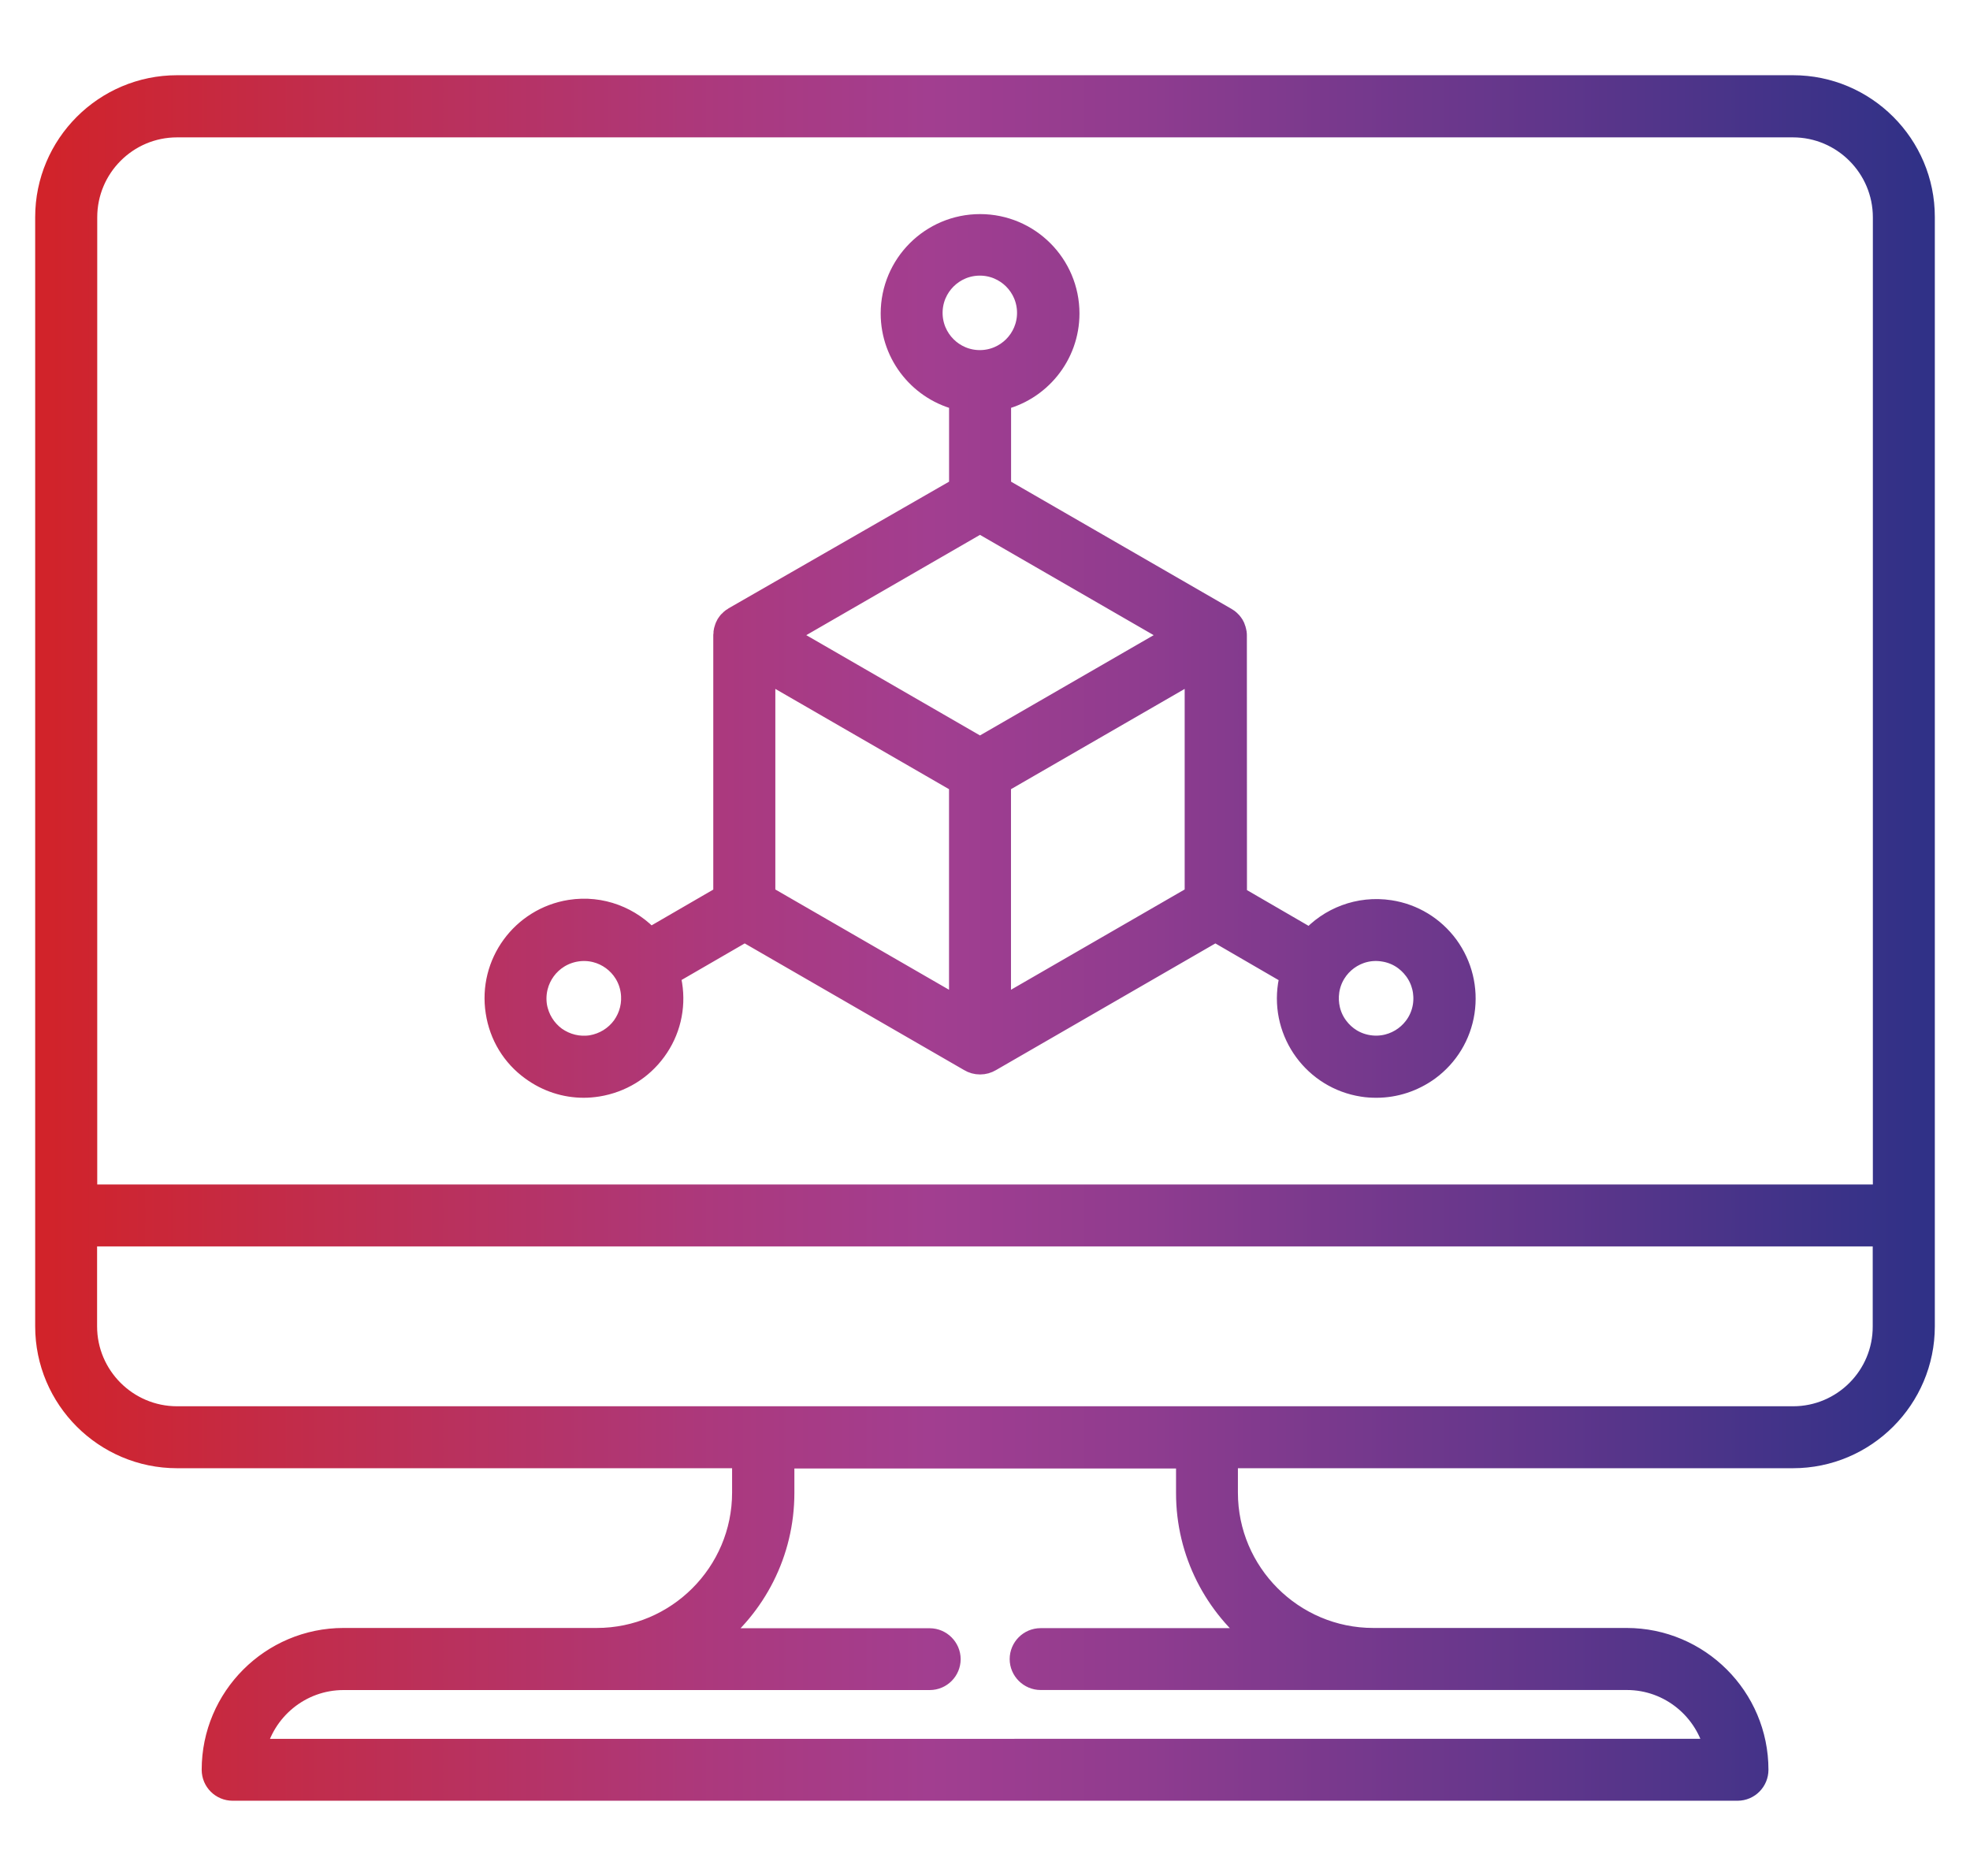 <svg width="42" height="40" viewBox="0 0 42 40" fill="none" xmlns="http://www.w3.org/2000/svg">
<path d="M11.347 22.796C11.671 23.032 12.051 23.157 12.444 23.157C12.539 23.157 12.638 23.149 12.739 23.133C13.232 23.053 13.666 22.79 13.96 22.387C14.255 21.985 14.374 21.487 14.295 20.995C14.282 20.916 14.266 20.842 14.245 20.772L15.877 19.827L20.683 22.602C20.744 22.639 20.816 22.66 20.895 22.66C20.974 22.66 21.044 22.639 21.107 22.602L25.912 19.827L27.545 20.775C27.524 20.85 27.508 20.924 27.495 21.003C27.338 22.023 28.037 22.979 29.056 23.136C29.152 23.152 29.25 23.157 29.346 23.157C29.739 23.157 30.121 23.032 30.448 22.796C30.849 22.502 31.114 22.066 31.189 21.575C31.263 21.081 31.143 20.589 30.849 20.183C30.554 19.782 30.119 19.517 29.627 19.442C28.977 19.343 28.348 19.591 27.941 20.055L26.335 19.123L26.333 13.543C26.333 13.53 26.333 13.514 26.328 13.501V13.493C26.323 13.468 26.32 13.447 26.312 13.426C26.312 13.421 26.307 13.413 26.307 13.41C26.299 13.386 26.291 13.365 26.278 13.344C26.265 13.323 26.249 13.302 26.236 13.286C26.231 13.281 26.228 13.277 26.223 13.273C26.207 13.256 26.191 13.24 26.173 13.227C26.168 13.222 26.168 13.222 26.165 13.222C26.152 13.214 26.141 13.206 26.128 13.198L21.306 10.415V8.506C22.139 8.32 22.764 7.574 22.764 6.684C22.764 5.653 21.927 4.815 20.895 4.815C19.864 4.815 19.026 5.652 19.026 6.684C19.026 7.574 19.652 8.32 20.484 8.506V10.415L15.659 13.187C15.646 13.195 15.635 13.203 15.627 13.211C15.622 13.213 15.617 13.213 15.617 13.216C15.601 13.229 15.58 13.245 15.567 13.261C15.562 13.266 15.559 13.269 15.554 13.274C15.538 13.295 15.525 13.311 15.512 13.332C15.499 13.353 15.491 13.378 15.483 13.399C15.478 13.404 15.478 13.412 15.478 13.415C15.47 13.436 15.465 13.46 15.462 13.481V13.494C15.462 13.507 15.457 13.523 15.457 13.536V19.112L13.85 20.044C13.441 19.584 12.815 19.332 12.161 19.435C11.142 19.597 10.443 20.553 10.603 21.573C10.679 22.068 10.941 22.503 11.347 22.796L11.347 22.796ZM29.497 20.254C29.776 20.296 30.015 20.445 30.18 20.669C30.345 20.892 30.412 21.17 30.371 21.447C30.284 22.018 29.745 22.408 29.179 22.32C28.9 22.278 28.661 22.13 28.496 21.906C28.331 21.683 28.265 21.405 28.305 21.128C28.391 20.555 28.93 20.162 29.497 20.254ZM16.28 19.11V14.256L20.483 16.683V21.537L16.28 19.11ZM20.893 11.116L25.096 13.543L20.893 15.97L16.69 13.543L20.893 11.116ZM21.304 16.683L25.507 14.256V19.11L21.304 21.537V16.683ZM19.846 6.671C19.846 6.095 20.314 5.627 20.89 5.627C21.466 5.627 21.933 6.095 21.933 6.671C21.933 7.247 21.466 7.715 20.89 7.715C20.314 7.715 19.846 7.247 19.846 6.671ZM12.287 20.254C12.858 20.163 13.394 20.556 13.48 21.125C13.522 21.403 13.455 21.675 13.293 21.903C13.129 22.126 12.887 22.275 12.611 22.322C12.332 22.364 12.061 22.297 11.832 22.136C11.609 21.971 11.46 21.73 11.413 21.453C11.326 20.878 11.714 20.345 12.287 20.254ZM38.228 1.854H3.775C2.243 1.854 1 3.102 1 4.629V28.281C1 29.813 2.247 31.056 3.775 31.056H15.858V31.826C15.858 33.554 14.45 34.962 12.722 34.962H7.325C5.793 34.962 4.55 36.209 4.55 37.736C4.55 37.965 4.736 38.146 4.959 38.146H37.044C37.272 38.146 37.453 37.96 37.453 37.736C37.453 36.204 36.206 34.962 34.678 34.962H29.278C27.55 34.962 26.142 33.554 26.142 31.826V31.056H38.225C39.757 31.056 41 29.808 41 28.281V4.629C41.003 3.102 39.757 1.854 38.228 1.854ZM3.775 2.679H38.225C39.303 2.679 40.179 3.558 40.179 4.634V25.506H1.823V4.634C1.823 3.556 2.697 2.679 3.775 2.679ZM26.867 34.966H22.186C21.958 34.966 21.776 35.152 21.776 35.376C21.776 35.599 21.962 35.785 22.186 35.785H34.683C35.62 35.785 36.401 36.448 36.592 37.325L5.415 37.327C5.606 36.448 6.389 35.786 7.324 35.786H19.822C20.05 35.786 20.231 35.6 20.231 35.377C20.231 35.154 20.045 34.968 19.822 34.968H15.141C16.081 34.243 16.686 33.109 16.686 31.832V31.062H25.323V31.832C25.321 33.105 25.927 34.241 26.867 34.966ZM38.228 30.235H3.775C2.697 30.235 1.82 29.357 1.82 28.281V26.326H40.176V28.281C40.18 29.357 39.306 30.235 38.228 30.235Z" fill="url(#paint0_linear_1700_5097)" stroke="url(#paint1_linear_1700_5097)" stroke-width="0.5"/>
<defs>
<linearGradient id="paint0_linear_1700_5097" x1="0.999" y1="19.999" x2="41.001" y2="19.999" gradientUnits="userSpaceOnUse">
<stop stop-color="#D1232A"/>
<stop offset="0.15" stop-color="#C02D4E"/>
<stop offset="0.36" stop-color="#AB397E"/>
<stop offset="0.47" stop-color="#A23E90"/>
<stop offset="0.58" stop-color="#903C8F"/>
<stop offset="0.8" stop-color="#60368B"/>
<stop offset="1" stop-color="#303187"/>
</linearGradient>
<linearGradient id="paint1_linear_1700_5097" x1="0.999" y1="19.999" x2="41.001" y2="19.999" gradientUnits="userSpaceOnUse">
<stop stop-color="#D1232A"/>
<stop offset="0.15" stop-color="#C02D4E"/>
<stop offset="0.36" stop-color="#AB397E"/>
<stop offset="0.47" stop-color="#A23E90"/>
<stop offset="0.58" stop-color="#903C8F"/>
<stop offset="0.8" stop-color="#60368B"/>
<stop offset="1" stop-color="#303187"/>
</linearGradient>
</defs>
</svg>
